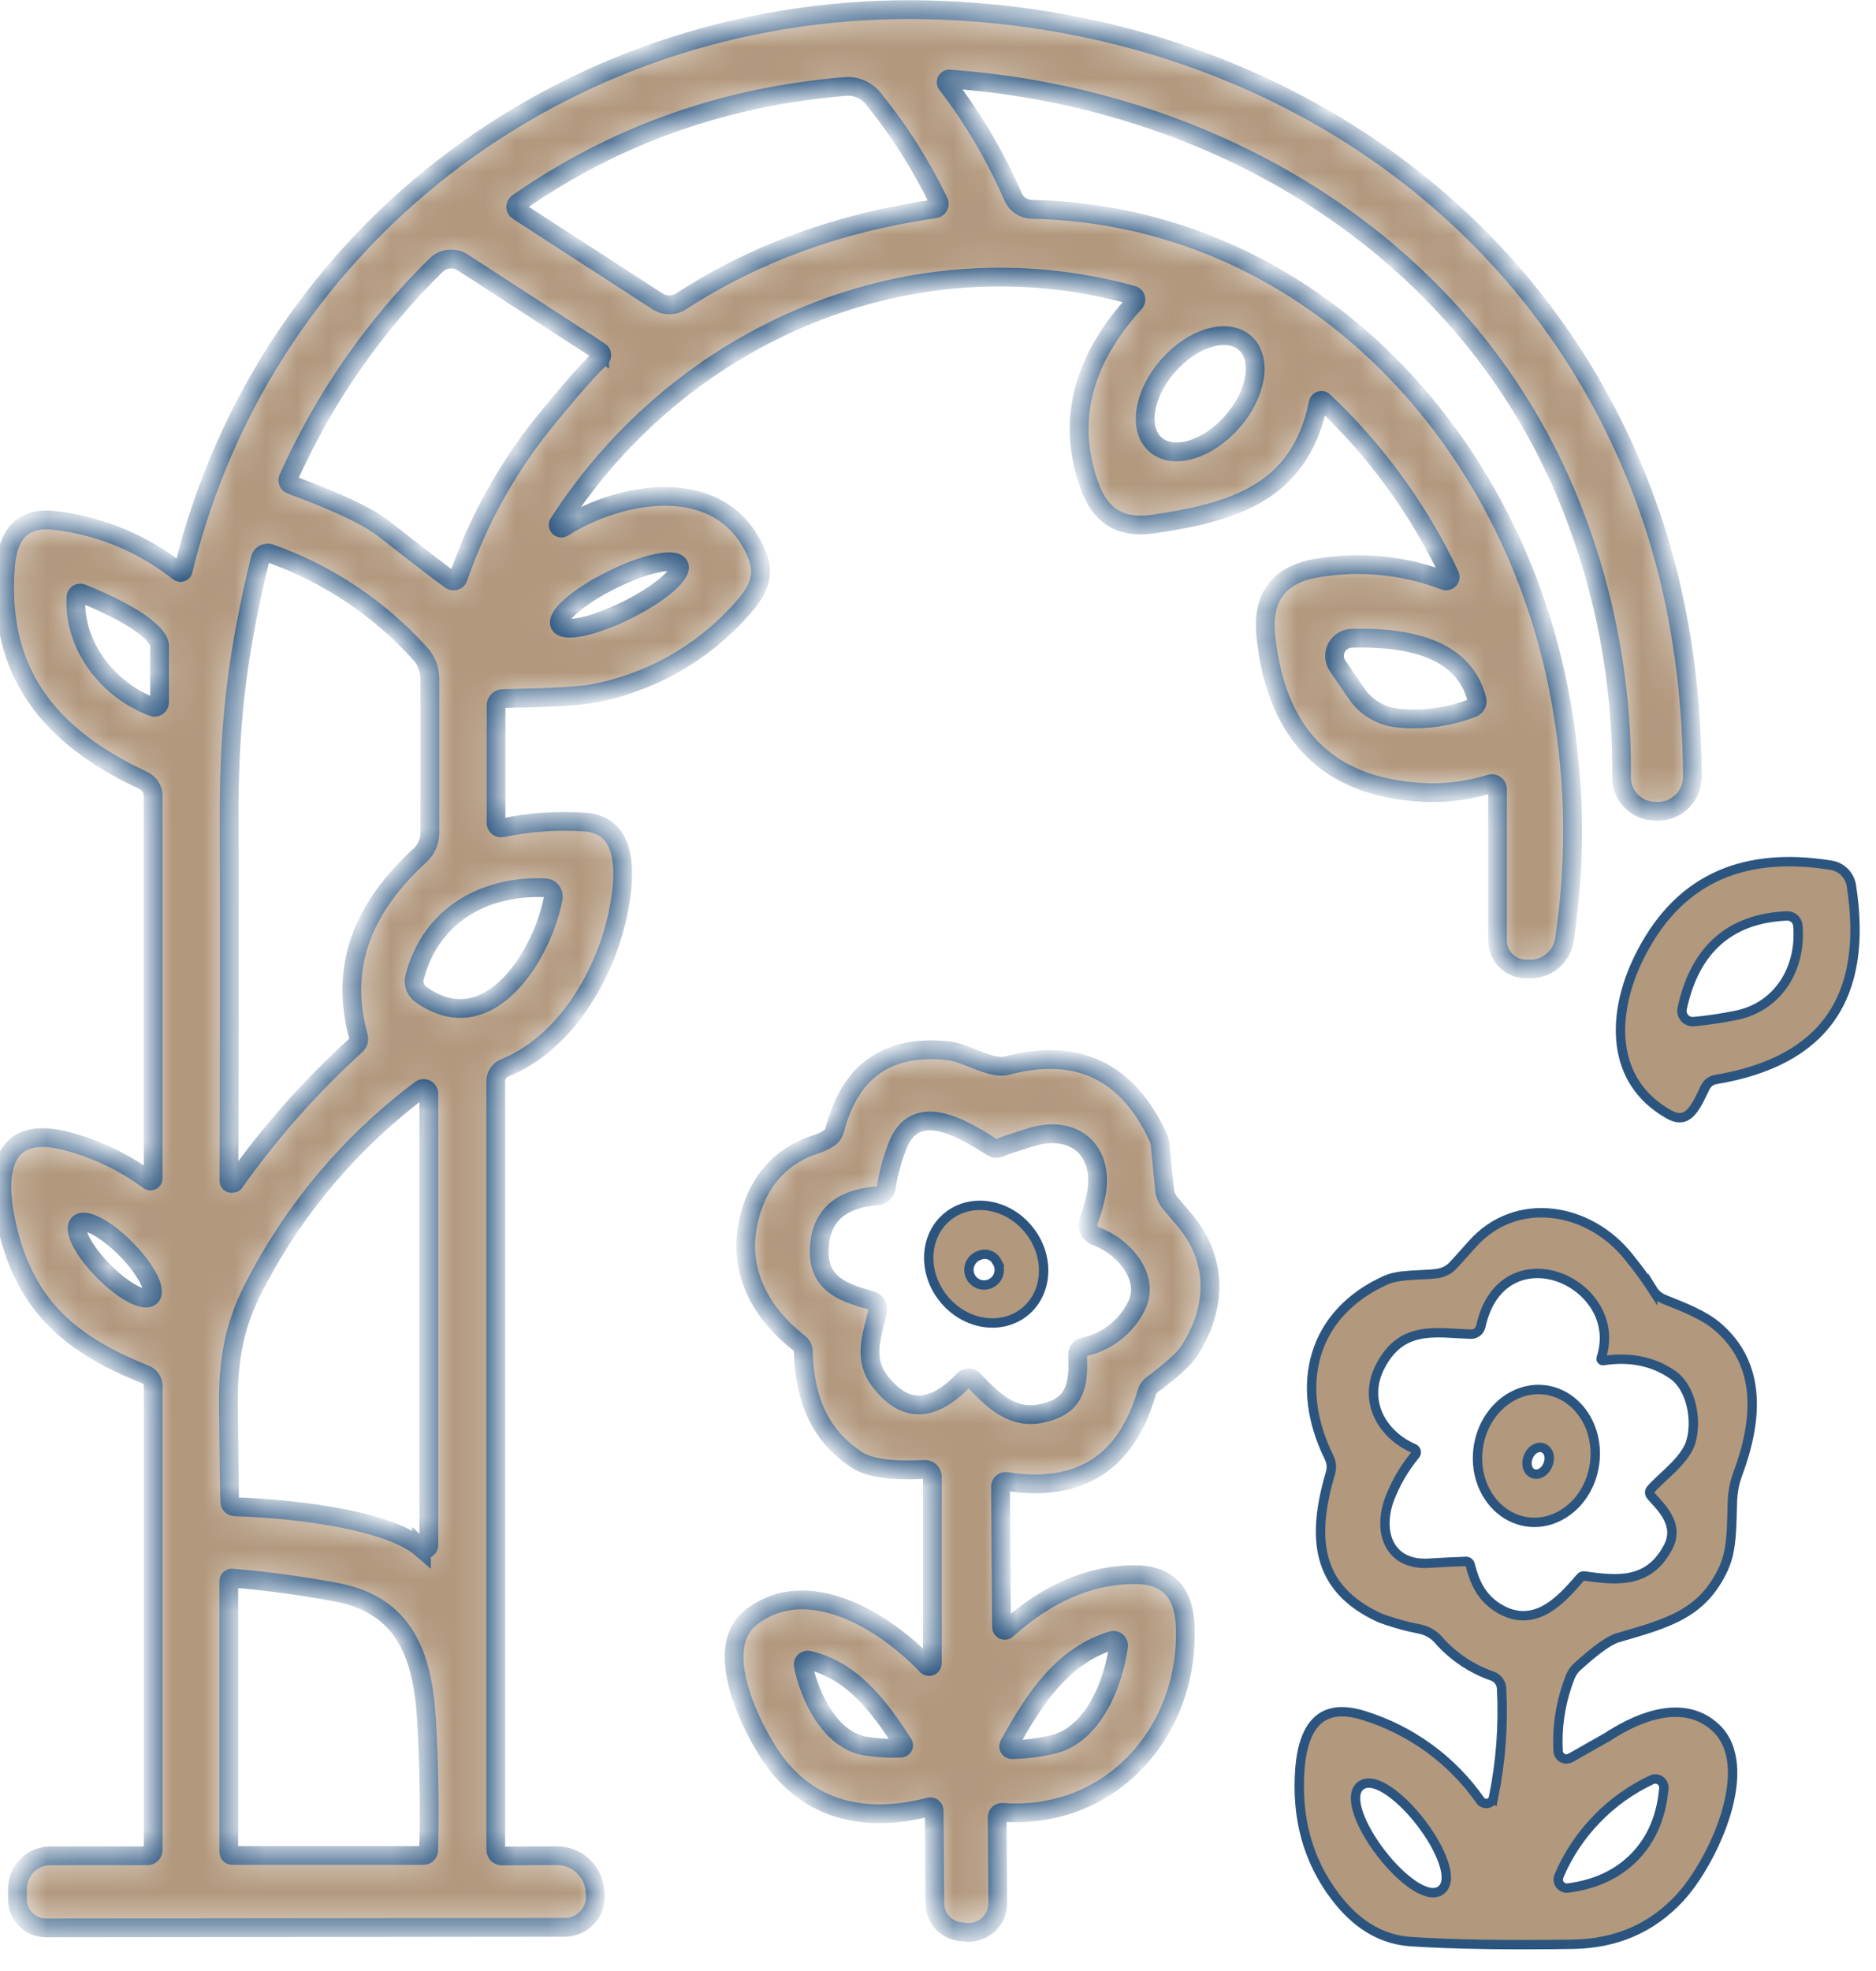<?xml version="1.0" encoding="UTF-8"?>
<svg xmlns="http://www.w3.org/2000/svg" width="60" height="63" viewBox="0 0 60 63" fill="none">
  <mask id="path-1-inside-1_1_370" fill="white">
    <path d="M36.294 9.674C36.321 9.645 36.335 9.608 36.333 9.569C36.332 9.53 36.315 9.494 36.286 9.467C36.269 9.451 36.248 9.439 36.224 9.433C29.15 7.482 21.808 10.62 17.868 16.724C17.86 16.735 17.855 16.747 17.852 16.76C17.849 16.773 17.849 16.786 17.852 16.799C17.854 16.812 17.86 16.825 17.867 16.836C17.874 16.847 17.884 16.856 17.895 16.864C17.913 16.875 17.933 16.881 17.953 16.881C17.974 16.881 17.994 16.875 18.011 16.864C19.847 15.696 23.067 15.104 24.183 17.666C24.518 18.438 24.216 18.925 23.68 19.517C22.438 20.902 20.771 21.837 18.941 22.172C18.565 22.247 17.611 22.3 16.078 22.331C16.021 22.332 15.967 22.355 15.927 22.395C15.887 22.436 15.865 22.491 15.865 22.547V26.304C15.865 26.347 15.882 26.388 15.912 26.418C15.942 26.449 15.983 26.466 16.026 26.465C16.037 26.465 16.047 26.465 16.057 26.463C16.932 26.277 17.829 26.214 18.722 26.277C19.85 26.377 19.984 27.421 19.89 28.393C19.676 30.6 18.319 33.256 16.142 34.134C16.058 34.169 15.985 34.227 15.934 34.303C15.883 34.378 15.856 34.467 15.856 34.558V59.129C15.856 59.155 15.862 59.18 15.872 59.204C15.882 59.228 15.896 59.249 15.915 59.268C15.933 59.286 15.955 59.3 15.979 59.31C16.003 59.319 16.029 59.324 16.054 59.324L17.801 59.312C18.113 59.31 18.414 59.427 18.642 59.639C18.87 59.85 19.01 60.142 19.031 60.452L19.037 60.532C19.05 60.659 19.037 60.788 19 60.911C18.963 61.034 18.902 61.148 18.82 61.248C18.739 61.347 18.639 61.429 18.526 61.489C18.412 61.55 18.288 61.587 18.161 61.6C18.129 61.603 18.097 61.605 18.064 61.605L1.474 61.623C1.354 61.623 1.235 61.6 1.124 61.554C1.013 61.509 0.912 61.442 0.827 61.357C0.742 61.272 0.675 61.172 0.629 61.061C0.583 60.95 0.559 60.831 0.559 60.712V60.373C0.559 60.235 0.586 60.097 0.639 59.969C0.692 59.841 0.77 59.725 0.868 59.627C0.966 59.529 1.082 59.451 1.21 59.398C1.338 59.345 1.475 59.318 1.614 59.318H4.715C4.763 59.318 4.81 59.299 4.844 59.264C4.878 59.23 4.898 59.184 4.898 59.135V44.298C4.898 44.219 4.874 44.142 4.829 44.077C4.784 44.011 4.721 43.961 4.648 43.932C2.306 42.996 0.799 41.782 0.211 39.142C-0.167 37.446 0.052 35.891 2.211 36.495C3.133 36.747 3.999 37.167 4.767 37.736C4.784 37.749 4.806 37.754 4.827 37.751C4.849 37.748 4.868 37.736 4.881 37.718C4.891 37.705 4.897 37.689 4.897 37.672V25.435C4.897 25.333 4.867 25.233 4.812 25.146C4.757 25.06 4.679 24.991 4.586 24.947C1.634 23.569 -0.104 21.55 0.177 18.078C0.264 16.994 0.795 16.514 1.768 16.638C3.213 16.808 4.581 17.378 5.72 18.282C5.739 18.296 5.762 18.303 5.785 18.3C5.808 18.297 5.829 18.285 5.843 18.267C5.85 18.258 5.855 18.248 5.857 18.237C8.525 7.275 18.484 0.021 29.742 0.316C40.122 0.588 49.434 6.509 52.828 16.56C53.675 19.072 54.109 21.825 54.13 24.817C54.132 25.11 54.018 25.393 53.812 25.602C53.606 25.811 53.326 25.93 53.032 25.933H53.017L52.937 25.93C52.795 25.929 52.655 25.9 52.524 25.845C52.393 25.79 52.274 25.71 52.174 25.608C52.074 25.507 51.995 25.388 51.941 25.256C51.888 25.124 51.86 24.983 51.861 24.841C51.893 21.72 51.285 18.625 50.074 15.748C46.702 7.784 38.859 3.137 30.37 2.527C30.35 2.525 30.331 2.529 30.313 2.538C30.296 2.547 30.282 2.561 30.272 2.578C30.263 2.595 30.258 2.615 30.26 2.635C30.262 2.654 30.269 2.673 30.281 2.688C31.13 3.796 31.84 5.003 32.397 6.283C32.447 6.402 32.531 6.504 32.637 6.576C32.744 6.649 32.869 6.689 32.998 6.692C41.688 6.872 48.207 13.717 49.842 21.999C50.371 24.646 50.437 27.364 50.037 30.034C49.995 30.305 49.855 30.552 49.642 30.726C49.429 30.899 49.159 30.988 48.884 30.973L48.787 30.97C48.549 30.965 48.322 30.868 48.155 30.698C47.989 30.528 47.896 30.299 47.896 30.061V25.231C47.897 25.183 47.878 25.136 47.844 25.102C47.809 25.067 47.763 25.047 47.715 25.047C47.697 25.047 47.679 25.049 47.661 25.055C47.066 25.239 46.446 25.334 45.823 25.338C42.617 25.287 40.838 23.624 40.487 20.349C40.352 19.11 40.882 18.382 42.075 18.166C43.464 17.918 44.894 18.055 46.21 18.563C46.234 18.571 46.26 18.573 46.284 18.567C46.309 18.561 46.331 18.548 46.349 18.529C46.366 18.511 46.377 18.488 46.381 18.463C46.385 18.438 46.382 18.412 46.371 18.389C45.385 16.299 44.016 14.413 42.334 12.827C42.321 12.814 42.304 12.805 42.286 12.801C42.268 12.797 42.249 12.797 42.231 12.803C42.213 12.809 42.197 12.819 42.185 12.833C42.173 12.847 42.164 12.864 42.161 12.882C41.578 15.754 39.441 16.38 36.855 16.755C35.863 16.899 35.195 16.497 34.852 15.547C34.038 13.29 34.77 11.348 36.294 9.674ZM30.025 6.448C29.457 5.272 28.754 4.166 27.93 3.152C27.824 3.02 27.688 2.915 27.532 2.848C27.376 2.78 27.206 2.752 27.037 2.765C23.156 3.082 19.663 4.324 16.557 6.491C16.537 6.505 16.521 6.524 16.51 6.545C16.499 6.567 16.493 6.591 16.493 6.615C16.494 6.64 16.5 6.664 16.511 6.685C16.523 6.706 16.54 6.725 16.56 6.738L21.036 9.637C21.146 9.708 21.275 9.746 21.407 9.746C21.538 9.746 21.667 9.708 21.777 9.637C24.137 8.102 26.845 7.115 29.9 6.676C29.921 6.673 29.942 6.666 29.96 6.656C29.978 6.645 29.994 6.631 30.007 6.614C30.02 6.597 30.03 6.578 30.035 6.557C30.041 6.537 30.042 6.515 30.039 6.494C30.037 6.478 30.032 6.463 30.025 6.448ZM19.179 11.23L14.797 8.387C14.667 8.303 14.512 8.266 14.358 8.282C14.204 8.297 14.06 8.365 13.95 8.473C11.961 10.429 10.357 12.741 9.22 15.288C9.203 15.325 9.202 15.367 9.216 15.406C9.231 15.444 9.26 15.475 9.297 15.492C9.3 15.493 9.303 15.494 9.306 15.495C10.783 16.038 11.772 16.506 12.273 16.898C13.456 17.823 14.171 18.371 14.419 18.544C14.454 18.568 14.497 18.577 14.538 18.569C14.579 18.561 14.616 18.537 14.639 18.502C14.647 18.491 14.653 18.479 14.657 18.466C15.309 16.568 16.303 14.806 17.59 13.267C18.381 12.307 18.917 11.705 19.197 11.459C19.211 11.446 19.223 11.431 19.231 11.414C19.24 11.398 19.244 11.379 19.246 11.36C19.247 11.341 19.244 11.323 19.238 11.305C19.232 11.287 19.223 11.271 19.21 11.257C19.201 11.246 19.191 11.237 19.179 11.229V11.23ZM39.818 10.962C39.253 10.464 38.154 10.788 37.363 11.685C36.573 12.582 36.389 13.712 36.954 14.21C37.519 14.708 38.618 14.384 39.408 13.487C40.199 12.591 40.382 11.46 39.818 10.962ZM7.409 37.828C7.417 37.828 7.426 37.827 7.433 37.824C7.444 37.825 7.454 37.824 7.464 37.821C7.474 37.818 7.484 37.813 7.491 37.806C8.625 36.203 9.931 34.728 11.385 33.409C11.423 33.375 11.45 33.332 11.464 33.283C11.478 33.235 11.478 33.183 11.465 33.135C10.809 30.775 11.724 28.903 13.438 27.335C13.536 27.245 13.614 27.136 13.667 27.014C13.721 26.892 13.748 26.761 13.749 26.628V21.688C13.748 21.398 13.641 21.119 13.447 20.904C12.139 19.448 10.487 18.343 8.641 17.69C8.58 17.669 8.513 17.672 8.455 17.699C8.396 17.727 8.351 17.776 8.329 17.837C8.326 17.846 8.323 17.855 8.321 17.864C7.632 20.712 7.32 22.941 7.327 26.14C7.335 29.732 7.333 33.599 7.321 37.742C7.321 37.765 7.33 37.787 7.346 37.803C7.362 37.819 7.384 37.828 7.407 37.828L7.409 37.828ZM21.717 18.07C21.585 17.803 20.624 18.011 19.571 18.533C18.518 19.056 17.772 19.696 17.904 19.963C18.037 20.23 18.998 20.023 20.051 19.5C21.104 18.978 21.85 18.337 21.717 18.07ZM5.104 22.447V20.666C5.104 20.585 5.081 20.506 5.037 20.438C4.628 19.816 3.228 19.212 2.619 18.965C2.598 18.957 2.575 18.953 2.553 18.956C2.531 18.958 2.509 18.965 2.49 18.978C2.471 18.99 2.456 19.006 2.445 19.026C2.434 19.046 2.427 19.067 2.427 19.09C2.35 20.691 3.5 22.081 4.887 22.597C4.911 22.606 4.938 22.61 4.963 22.607C4.989 22.604 5.014 22.594 5.035 22.58C5.057 22.565 5.074 22.545 5.086 22.522C5.098 22.499 5.104 22.473 5.104 22.447V22.447ZM47.101 22.627C47.152 22.607 47.194 22.57 47.219 22.522C47.244 22.474 47.251 22.418 47.238 22.365C46.89 20.992 45.555 20.338 43.231 20.401C43.13 20.404 43.031 20.434 42.946 20.488C42.86 20.542 42.791 20.618 42.744 20.708C42.698 20.798 42.677 20.899 42.684 21C42.69 21.101 42.723 21.199 42.78 21.282L43.387 22.17C43.537 22.391 43.735 22.576 43.965 22.711C44.196 22.846 44.453 22.929 44.719 22.953C45.528 23.033 46.344 22.921 47.101 22.627L47.101 22.627ZM17.432 28.375C15.52 28.301 13.788 29.219 13.26 31.235C13.234 31.336 13.24 31.443 13.276 31.542C13.312 31.64 13.376 31.726 13.462 31.787C15.66 33.348 17.371 30.463 17.694 28.701C17.707 28.628 17.69 28.554 17.648 28.493C17.606 28.433 17.542 28.392 17.47 28.379C17.457 28.377 17.445 28.375 17.432 28.375L17.432 28.375ZM13.48 49.487C13.501 49.506 13.526 49.517 13.553 49.522C13.58 49.526 13.608 49.522 13.633 49.511C13.659 49.499 13.68 49.481 13.695 49.458C13.71 49.435 13.718 49.408 13.718 49.381V34.958C13.718 34.914 13.7 34.872 13.669 34.84C13.638 34.809 13.595 34.791 13.551 34.791C13.516 34.791 13.481 34.802 13.453 34.824C11.191 36.517 9.351 38.709 8.077 41.23C7.464 42.441 7.29 43.572 7.305 44.926C7.325 46.871 7.339 47.898 7.348 48.006C7.35 48.048 7.368 48.088 7.399 48.117C7.429 48.147 7.47 48.164 7.512 48.164C9.028 48.198 12.355 48.518 13.48 49.488L13.48 49.487ZM2.519 39.112C2.321 39.307 2.676 39.987 3.313 40.63C3.949 41.273 4.625 41.635 4.822 41.44C5.02 41.244 4.664 40.565 4.028 39.922C3.392 39.279 2.716 38.917 2.519 39.112L2.519 39.112ZM7.427 59.306H13.546C13.589 59.306 13.63 59.29 13.661 59.26C13.692 59.231 13.71 59.19 13.711 59.147C13.748 57.755 13.724 56.36 13.641 54.964C13.516 52.875 12.921 51.347 10.851 50.911C9.718 50.696 8.575 50.539 7.427 50.442C7.414 50.44 7.401 50.441 7.389 50.444C7.376 50.448 7.365 50.454 7.355 50.461C7.345 50.469 7.336 50.479 7.33 50.49C7.323 50.501 7.319 50.514 7.318 50.526C7.318 50.531 7.317 50.535 7.317 50.539V59.199C7.317 59.214 7.32 59.228 7.326 59.241C7.331 59.254 7.34 59.266 7.35 59.276C7.36 59.286 7.372 59.294 7.386 59.299C7.399 59.304 7.413 59.307 7.427 59.306L7.427 59.306Z"></path>
  </mask>
  <path d="M36.294 9.674C36.321 9.645 36.335 9.608 36.333 9.569C36.332 9.53 36.315 9.494 36.286 9.467C36.269 9.451 36.248 9.439 36.224 9.433C29.15 7.482 21.808 10.62 17.868 16.724C17.86 16.735 17.855 16.747 17.852 16.76C17.849 16.773 17.849 16.786 17.852 16.799C17.854 16.812 17.86 16.825 17.867 16.836C17.874 16.847 17.884 16.856 17.895 16.864C17.913 16.875 17.933 16.881 17.953 16.881C17.974 16.881 17.994 16.875 18.011 16.864C19.847 15.696 23.067 15.104 24.183 17.666C24.518 18.438 24.216 18.925 23.68 19.517C22.438 20.902 20.771 21.837 18.941 22.172C18.565 22.247 17.611 22.3 16.078 22.331C16.021 22.332 15.967 22.355 15.927 22.395C15.887 22.436 15.865 22.491 15.865 22.547V26.304C15.865 26.347 15.882 26.388 15.912 26.418C15.942 26.449 15.983 26.466 16.026 26.465C16.037 26.465 16.047 26.465 16.057 26.463C16.932 26.277 17.829 26.214 18.722 26.277C19.85 26.377 19.984 27.421 19.89 28.393C19.676 30.6 18.319 33.256 16.142 34.134C16.058 34.169 15.985 34.227 15.934 34.303C15.883 34.378 15.856 34.467 15.856 34.558V59.129C15.856 59.155 15.862 59.18 15.872 59.204C15.882 59.228 15.896 59.249 15.915 59.268C15.933 59.286 15.955 59.3 15.979 59.31C16.003 59.319 16.029 59.324 16.054 59.324L17.801 59.312C18.113 59.31 18.414 59.427 18.642 59.639C18.87 59.85 19.01 60.142 19.031 60.452L19.037 60.532C19.05 60.659 19.037 60.788 19 60.911C18.963 61.034 18.902 61.148 18.82 61.248C18.739 61.347 18.639 61.429 18.526 61.489C18.412 61.55 18.288 61.587 18.161 61.6C18.129 61.603 18.097 61.605 18.064 61.605L1.474 61.623C1.354 61.623 1.235 61.6 1.124 61.554C1.013 61.509 0.912 61.442 0.827 61.357C0.742 61.272 0.675 61.172 0.629 61.061C0.583 60.95 0.559 60.831 0.559 60.712V60.373C0.559 60.235 0.586 60.097 0.639 59.969C0.692 59.841 0.77 59.725 0.868 59.627C0.966 59.529 1.082 59.451 1.21 59.398C1.338 59.345 1.475 59.318 1.614 59.318H4.715C4.763 59.318 4.81 59.299 4.844 59.264C4.878 59.23 4.898 59.184 4.898 59.135V44.298C4.898 44.219 4.874 44.142 4.829 44.077C4.784 44.011 4.721 43.961 4.648 43.932C2.306 42.996 0.799 41.782 0.211 39.142C-0.167 37.446 0.052 35.891 2.211 36.495C3.133 36.747 3.999 37.167 4.767 37.736C4.784 37.749 4.806 37.754 4.827 37.751C4.849 37.748 4.868 37.736 4.881 37.718C4.891 37.705 4.897 37.689 4.897 37.672V25.435C4.897 25.333 4.867 25.233 4.812 25.146C4.757 25.06 4.679 24.991 4.586 24.947C1.634 23.569 -0.104 21.55 0.177 18.078C0.264 16.994 0.795 16.514 1.768 16.638C3.213 16.808 4.581 17.378 5.72 18.282C5.739 18.296 5.762 18.303 5.785 18.3C5.808 18.297 5.829 18.285 5.843 18.267C5.85 18.258 5.855 18.248 5.857 18.237C8.525 7.275 18.484 0.021 29.742 0.316C40.122 0.588 49.434 6.509 52.828 16.56C53.675 19.072 54.109 21.825 54.13 24.817C54.132 25.11 54.018 25.393 53.812 25.602C53.606 25.811 53.326 25.93 53.032 25.933H53.017L52.937 25.93C52.795 25.929 52.655 25.9 52.524 25.845C52.393 25.79 52.274 25.71 52.174 25.608C52.074 25.507 51.995 25.388 51.941 25.256C51.888 25.124 51.86 24.983 51.861 24.841C51.893 21.72 51.285 18.625 50.074 15.748C46.702 7.784 38.859 3.137 30.37 2.527C30.35 2.525 30.331 2.529 30.313 2.538C30.296 2.547 30.282 2.561 30.272 2.578C30.263 2.595 30.258 2.615 30.26 2.635C30.262 2.654 30.269 2.673 30.281 2.688C31.13 3.796 31.84 5.003 32.397 6.283C32.447 6.402 32.531 6.504 32.637 6.576C32.744 6.649 32.869 6.689 32.998 6.692C41.688 6.872 48.207 13.717 49.842 21.999C50.371 24.646 50.437 27.364 50.037 30.034C49.995 30.305 49.855 30.552 49.642 30.726C49.429 30.899 49.159 30.988 48.884 30.973L48.787 30.97C48.549 30.965 48.322 30.868 48.155 30.698C47.989 30.528 47.896 30.299 47.896 30.061V25.231C47.897 25.183 47.878 25.136 47.844 25.102C47.809 25.067 47.763 25.047 47.715 25.047C47.697 25.047 47.679 25.049 47.661 25.055C47.066 25.239 46.446 25.334 45.823 25.338C42.617 25.287 40.838 23.624 40.487 20.349C40.352 19.11 40.882 18.382 42.075 18.166C43.464 17.918 44.894 18.055 46.21 18.563C46.234 18.571 46.26 18.573 46.284 18.567C46.309 18.561 46.331 18.548 46.349 18.529C46.366 18.511 46.377 18.488 46.381 18.463C46.385 18.438 46.382 18.412 46.371 18.389C45.385 16.299 44.016 14.413 42.334 12.827C42.321 12.814 42.304 12.805 42.286 12.801C42.268 12.797 42.249 12.797 42.231 12.803C42.213 12.809 42.197 12.819 42.185 12.833C42.173 12.847 42.164 12.864 42.161 12.882C41.578 15.754 39.441 16.38 36.855 16.755C35.863 16.899 35.195 16.497 34.852 15.547C34.038 13.29 34.77 11.348 36.294 9.674ZM30.025 6.448C29.457 5.272 28.754 4.166 27.93 3.152C27.824 3.02 27.688 2.915 27.532 2.848C27.376 2.78 27.206 2.752 27.037 2.765C23.156 3.082 19.663 4.324 16.557 6.491C16.537 6.505 16.521 6.524 16.51 6.545C16.499 6.567 16.493 6.591 16.493 6.615C16.494 6.64 16.5 6.664 16.511 6.685C16.523 6.706 16.54 6.725 16.56 6.738L21.036 9.637C21.146 9.708 21.275 9.746 21.407 9.746C21.538 9.746 21.667 9.708 21.777 9.637C24.137 8.102 26.845 7.115 29.9 6.676C29.921 6.673 29.942 6.666 29.96 6.656C29.978 6.645 29.994 6.631 30.007 6.614C30.02 6.597 30.03 6.578 30.035 6.557C30.041 6.537 30.042 6.515 30.039 6.494C30.037 6.478 30.032 6.463 30.025 6.448ZM19.179 11.23L14.797 8.387C14.667 8.303 14.512 8.266 14.358 8.282C14.204 8.297 14.06 8.365 13.95 8.473C11.961 10.429 10.357 12.741 9.22 15.288C9.203 15.325 9.202 15.367 9.216 15.406C9.231 15.444 9.26 15.475 9.297 15.492C9.3 15.493 9.303 15.494 9.306 15.495C10.783 16.038 11.772 16.506 12.273 16.898C13.456 17.823 14.171 18.371 14.419 18.544C14.454 18.568 14.497 18.577 14.538 18.569C14.579 18.561 14.616 18.537 14.639 18.502C14.647 18.491 14.653 18.479 14.657 18.466C15.309 16.568 16.303 14.806 17.59 13.267C18.381 12.307 18.917 11.705 19.197 11.459C19.211 11.446 19.223 11.431 19.231 11.414C19.24 11.398 19.244 11.379 19.246 11.36C19.247 11.341 19.244 11.323 19.238 11.305C19.232 11.287 19.223 11.271 19.21 11.257C19.201 11.246 19.191 11.237 19.179 11.229V11.23ZM39.818 10.962C39.253 10.464 38.154 10.788 37.363 11.685C36.573 12.582 36.389 13.712 36.954 14.21C37.519 14.708 38.618 14.384 39.408 13.487C40.199 12.591 40.382 11.46 39.818 10.962ZM7.409 37.828C7.417 37.828 7.426 37.827 7.433 37.824C7.444 37.825 7.454 37.824 7.464 37.821C7.474 37.818 7.484 37.813 7.491 37.806C8.625 36.203 9.931 34.728 11.385 33.409C11.423 33.375 11.45 33.332 11.464 33.283C11.478 33.235 11.478 33.183 11.465 33.135C10.809 30.775 11.724 28.903 13.438 27.335C13.536 27.245 13.614 27.136 13.667 27.014C13.721 26.892 13.748 26.761 13.749 26.628V21.688C13.748 21.398 13.641 21.119 13.447 20.904C12.139 19.448 10.487 18.343 8.641 17.69C8.58 17.669 8.513 17.672 8.455 17.699C8.396 17.727 8.351 17.776 8.329 17.837C8.326 17.846 8.323 17.855 8.321 17.864C7.632 20.712 7.32 22.941 7.327 26.14C7.335 29.732 7.333 33.599 7.321 37.742C7.321 37.765 7.33 37.787 7.346 37.803C7.362 37.819 7.384 37.828 7.407 37.828L7.409 37.828ZM21.717 18.07C21.585 17.803 20.624 18.011 19.571 18.533C18.518 19.056 17.772 19.696 17.904 19.963C18.037 20.23 18.998 20.023 20.051 19.5C21.104 18.978 21.85 18.337 21.717 18.07ZM5.104 22.447V20.666C5.104 20.585 5.081 20.506 5.037 20.438C4.628 19.816 3.228 19.212 2.619 18.965C2.598 18.957 2.575 18.953 2.553 18.956C2.531 18.958 2.509 18.965 2.49 18.978C2.471 18.99 2.456 19.006 2.445 19.026C2.434 19.046 2.427 19.067 2.427 19.09C2.35 20.691 3.5 22.081 4.887 22.597C4.911 22.606 4.938 22.61 4.963 22.607C4.989 22.604 5.014 22.594 5.035 22.58C5.057 22.565 5.074 22.545 5.086 22.522C5.098 22.499 5.104 22.473 5.104 22.447V22.447ZM47.101 22.627C47.152 22.607 47.194 22.57 47.219 22.522C47.244 22.474 47.251 22.418 47.238 22.365C46.89 20.992 45.555 20.338 43.231 20.401C43.13 20.404 43.031 20.434 42.946 20.488C42.86 20.542 42.791 20.618 42.744 20.708C42.698 20.798 42.677 20.899 42.684 21C42.69 21.101 42.723 21.199 42.78 21.282L43.387 22.17C43.537 22.391 43.735 22.576 43.965 22.711C44.196 22.846 44.453 22.929 44.719 22.953C45.528 23.033 46.344 22.921 47.101 22.627L47.101 22.627ZM17.432 28.375C15.52 28.301 13.788 29.219 13.26 31.235C13.234 31.336 13.24 31.443 13.276 31.542C13.312 31.64 13.376 31.726 13.462 31.787C15.66 33.348 17.371 30.463 17.694 28.701C17.707 28.628 17.69 28.554 17.648 28.493C17.606 28.433 17.542 28.392 17.47 28.379C17.457 28.377 17.445 28.375 17.432 28.375L17.432 28.375ZM13.48 49.487C13.501 49.506 13.526 49.517 13.553 49.522C13.58 49.526 13.608 49.522 13.633 49.511C13.659 49.499 13.68 49.481 13.695 49.458C13.71 49.435 13.718 49.408 13.718 49.381V34.958C13.718 34.914 13.7 34.872 13.669 34.84C13.638 34.809 13.595 34.791 13.551 34.791C13.516 34.791 13.481 34.802 13.453 34.824C11.191 36.517 9.351 38.709 8.077 41.23C7.464 42.441 7.29 43.572 7.305 44.926C7.325 46.871 7.339 47.898 7.348 48.006C7.35 48.048 7.368 48.088 7.399 48.117C7.429 48.147 7.47 48.164 7.512 48.164C9.028 48.198 12.355 48.518 13.48 49.488L13.48 49.487ZM2.519 39.112C2.321 39.307 2.676 39.987 3.313 40.63C3.949 41.273 4.625 41.635 4.822 41.44C5.02 41.244 4.664 40.565 4.028 39.922C3.392 39.279 2.716 38.917 2.519 39.112L2.519 39.112ZM7.427 59.306H13.546C13.589 59.306 13.63 59.29 13.661 59.26C13.692 59.231 13.71 59.19 13.711 59.147C13.748 57.755 13.724 56.36 13.641 54.964C13.516 52.875 12.921 51.347 10.851 50.911C9.718 50.696 8.575 50.539 7.427 50.442C7.414 50.44 7.401 50.441 7.389 50.444C7.376 50.448 7.365 50.454 7.355 50.461C7.345 50.469 7.336 50.479 7.33 50.49C7.323 50.501 7.319 50.514 7.318 50.526C7.318 50.531 7.317 50.535 7.317 50.539V59.199C7.317 59.214 7.32 59.228 7.326 59.241C7.331 59.254 7.34 59.266 7.35 59.276C7.36 59.286 7.372 59.294 7.386 59.299C7.399 59.304 7.413 59.307 7.427 59.306L7.427 59.306Z" fill="#B2987D" stroke="#2B557F" stroke-width="0.6" mask="url(#path-1-inside-1_1_370)"></path>
  <path d="M54.83 28.051C55.786 27.585 56.939 27.436 58.294 27.616L58.567 27.657C58.729 27.684 58.88 27.76 58.995 27.877C59.111 27.994 59.187 28.144 59.212 28.307C59.495 30.111 59.265 31.511 58.553 32.529C57.841 33.547 56.626 34.212 54.877 34.505C54.806 34.516 54.739 34.544 54.681 34.587C54.622 34.63 54.575 34.685 54.542 34.75C54.471 34.892 54.411 35.029 54.332 35.179C54.256 35.322 54.175 35.451 54.083 35.549C53.992 35.645 53.896 35.704 53.789 35.721C53.709 35.733 53.61 35.724 53.486 35.674L53.355 35.608C52.422 35.074 51.973 34.283 51.858 33.406C51.743 32.523 51.966 31.545 52.397 30.654C52.999 29.41 53.811 28.547 54.83 28.051ZM57.151 29.277C56.249 29.314 55.509 29.578 54.942 30.079C54.377 30.579 54 31.303 53.801 32.236C53.791 32.281 53.79 32.327 53.798 32.372C53.806 32.417 53.823 32.46 53.848 32.498C53.872 32.536 53.904 32.57 53.941 32.596C53.96 32.609 53.98 32.62 54.001 32.629L54.065 32.649C54.1 32.657 54.136 32.66 54.172 32.656V32.655C54.618 32.612 55.061 32.547 55.5 32.458L55.501 32.459C56.904 32.185 57.621 30.914 57.5 29.581C57.492 29.495 57.452 29.416 57.387 29.359C57.322 29.303 57.237 29.273 57.151 29.277Z" fill="#B2987D" stroke="#2B557F" stroke-width="0.3"></path>
  <mask id="path-3-inside-2_1_370" fill="white">
    <path d="M29.721 57.755C27.712 58.279 25.858 57.913 24.65 56.123C23.973 55.111 22.781 52.675 24.013 51.702C25.821 50.281 28.3 51.827 29.639 53.236C29.653 53.251 29.671 53.262 29.692 53.266C29.712 53.271 29.733 53.27 29.753 53.262C29.772 53.254 29.789 53.241 29.8 53.224C29.812 53.207 29.819 53.186 29.819 53.166V47.198C29.819 47.168 29.813 47.138 29.801 47.111C29.79 47.083 29.773 47.058 29.752 47.036C29.73 47.015 29.705 46.998 29.677 46.987C29.65 46.975 29.62 46.969 29.59 46.969C29.586 46.969 29.582 46.969 29.577 46.969C28.524 47.024 27.803 46.924 27.412 46.667C26.165 45.856 25.732 44.646 25.693 43.194C25.692 43.143 25.679 43.092 25.656 43.047C25.633 43.001 25.599 42.96 25.558 42.929C24.387 42.02 23.647 40.737 23.897 39.252C24.113 37.959 24.839 36.993 26.052 36.59C26.224 36.542 26.387 36.467 26.534 36.367C26.615 36.302 26.673 36.212 26.699 36.111C27.193 34.208 28.413 33.368 30.358 33.589C30.883 33.65 31.709 34.193 32.197 34.062C34.451 33.464 36.068 34.233 37.048 36.367C37.078 36.432 37.097 36.503 37.103 36.575L37.246 38.029C37.261 38.18 37.321 38.323 37.416 38.441C37.465 38.502 37.616 38.68 37.868 38.974C38.938 40.23 38.95 41.764 38.039 43.176C37.873 43.434 37.476 43.795 36.85 44.259C36.766 44.321 36.705 44.409 36.676 44.509C36.018 46.769 34.523 47.717 32.191 47.354C32.147 47.347 32.103 47.358 32.067 47.384C32.031 47.41 32.008 47.449 32.001 47.492C31.999 47.501 31.999 47.51 31.999 47.519L32.032 52.01C32.032 52.03 32.037 52.049 32.047 52.066C32.058 52.082 32.073 52.096 32.091 52.104C32.109 52.112 32.129 52.114 32.148 52.111C32.167 52.108 32.185 52.099 32.2 52.086C33.487 50.928 34.842 50.342 36.264 50.33C37.312 50.322 37.858 50.864 37.905 51.958C38.051 55.306 35.554 58.182 32.06 57.928C32.039 57.927 32.019 57.929 31.999 57.936C31.98 57.942 31.962 57.952 31.946 57.965C31.931 57.979 31.918 57.995 31.909 58.013C31.9 58.031 31.894 58.051 31.892 58.072C31.892 58.077 31.892 58.082 31.892 58.087L31.911 60.825C31.913 61.072 31.818 61.31 31.645 61.486C31.472 61.662 31.237 61.762 30.99 61.765C30.96 61.765 30.931 61.764 30.901 61.762L30.74 61.746C30.511 61.727 30.298 61.623 30.143 61.455C29.987 61.287 29.9 61.067 29.898 60.838L29.877 57.874C29.877 57.858 29.874 57.842 29.868 57.827C29.861 57.812 29.852 57.798 29.841 57.787C29.829 57.775 29.816 57.766 29.801 57.76C29.786 57.754 29.77 57.751 29.753 57.751C29.742 57.751 29.732 57.752 29.721 57.755ZM31.145 44.112C31.883 44.902 32.545 45.499 33.667 45.073C34.472 44.768 34.49 44.073 34.466 43.301C34.464 43.244 34.482 43.188 34.517 43.143C34.552 43.098 34.602 43.067 34.658 43.054C35.017 42.979 35.355 42.824 35.646 42.6C35.937 42.376 36.173 42.089 36.338 41.761C36.826 40.819 35.896 39.813 35.06 39.52C34.962 39.486 34.882 39.414 34.836 39.321C34.791 39.227 34.785 39.12 34.819 39.021V39.02C34.929 38.726 35.014 38.423 35.072 38.114C35.295 36.758 34.343 35.922 32.962 36.352C32.395 36.529 32.075 36.637 32.002 36.675C31.958 36.698 31.91 36.708 31.861 36.706C31.812 36.704 31.765 36.689 31.724 36.663C30.837 36.108 29.23 35.084 28.675 36.706C28.523 37.105 28.413 37.519 28.346 37.941C28.339 38.014 28.307 38.081 28.255 38.133C28.203 38.184 28.135 38.215 28.062 38.222C26.816 38.317 26.196 38.922 26.202 40.036C26.212 41.069 27.026 41.335 27.858 41.563C27.929 41.583 27.99 41.628 28.029 41.69C28.068 41.752 28.082 41.827 28.069 41.899C27.947 42.554 27.554 43.363 28.13 44.128C28.914 45.171 29.812 45.165 30.822 44.11C30.862 44.067 30.918 44.042 30.977 44.041C31.035 44.039 31.092 44.061 31.135 44.102C31.138 44.105 31.142 44.108 31.145 44.112ZM35.56 52.437C33.993 52.922 33.09 54.275 32.27 55.773C32.264 55.785 32.26 55.798 32.258 55.811C32.257 55.825 32.259 55.839 32.263 55.852C32.267 55.865 32.273 55.877 32.282 55.887C32.29 55.898 32.301 55.907 32.313 55.913C32.329 55.921 32.347 55.926 32.365 55.925C32.81 55.915 33.252 55.859 33.685 55.757C34.972 55.446 35.615 53.788 35.774 52.617C35.78 52.573 35.769 52.53 35.742 52.495C35.716 52.46 35.677 52.437 35.634 52.431C35.609 52.427 35.584 52.429 35.56 52.437ZM25.864 53.065C25.84 53.059 25.816 53.059 25.793 53.066C25.769 53.072 25.748 53.084 25.731 53.101C25.713 53.118 25.701 53.139 25.693 53.161C25.686 53.184 25.685 53.209 25.69 53.233C25.894 54.23 26.547 55.62 27.672 55.809C28.051 55.87 28.435 55.893 28.819 55.876C28.842 55.874 28.864 55.863 28.88 55.845C28.896 55.827 28.904 55.803 28.903 55.779C28.901 55.765 28.896 55.751 28.888 55.739C28.096 54.501 27.239 53.391 25.864 53.065H25.864Z"></path>
  </mask>
  <path d="M29.721 57.755C27.712 58.279 25.858 57.913 24.65 56.123C23.973 55.111 22.781 52.675 24.013 51.702C25.821 50.281 28.3 51.827 29.639 53.236C29.653 53.251 29.671 53.262 29.692 53.266C29.712 53.271 29.733 53.27 29.753 53.262C29.772 53.254 29.789 53.241 29.8 53.224C29.812 53.207 29.819 53.186 29.819 53.166V47.198C29.819 47.168 29.813 47.138 29.801 47.111C29.79 47.083 29.773 47.058 29.752 47.036C29.73 47.015 29.705 46.998 29.677 46.987C29.65 46.975 29.62 46.969 29.59 46.969C29.586 46.969 29.582 46.969 29.577 46.969C28.524 47.024 27.803 46.924 27.412 46.667C26.165 45.856 25.732 44.646 25.693 43.194C25.692 43.143 25.679 43.092 25.656 43.047C25.633 43.001 25.599 42.96 25.558 42.929C24.387 42.02 23.647 40.737 23.897 39.252C24.113 37.959 24.839 36.993 26.052 36.59C26.224 36.542 26.387 36.467 26.534 36.367C26.615 36.302 26.673 36.212 26.699 36.111C27.193 34.208 28.413 33.368 30.358 33.589C30.883 33.65 31.709 34.193 32.197 34.062C34.451 33.464 36.068 34.233 37.048 36.367C37.078 36.432 37.097 36.503 37.103 36.575L37.246 38.029C37.261 38.18 37.321 38.323 37.416 38.441C37.465 38.502 37.616 38.68 37.868 38.974C38.938 40.23 38.95 41.764 38.039 43.176C37.873 43.434 37.476 43.795 36.85 44.259C36.766 44.321 36.705 44.409 36.676 44.509C36.018 46.769 34.523 47.717 32.191 47.354C32.147 47.347 32.103 47.358 32.067 47.384C32.031 47.41 32.008 47.449 32.001 47.492C31.999 47.501 31.999 47.51 31.999 47.519L32.032 52.01C32.032 52.03 32.037 52.049 32.047 52.066C32.058 52.082 32.073 52.096 32.091 52.104C32.109 52.112 32.129 52.114 32.148 52.111C32.167 52.108 32.185 52.099 32.2 52.086C33.487 50.928 34.842 50.342 36.264 50.33C37.312 50.322 37.858 50.864 37.905 51.958C38.051 55.306 35.554 58.182 32.06 57.928C32.039 57.927 32.019 57.929 31.999 57.936C31.98 57.942 31.962 57.952 31.946 57.965C31.931 57.979 31.918 57.995 31.909 58.013C31.9 58.031 31.894 58.051 31.892 58.072C31.892 58.077 31.892 58.082 31.892 58.087L31.911 60.825C31.913 61.072 31.818 61.31 31.645 61.486C31.472 61.662 31.237 61.762 30.99 61.765C30.96 61.765 30.931 61.764 30.901 61.762L30.74 61.746C30.511 61.727 30.298 61.623 30.143 61.455C29.987 61.287 29.9 61.067 29.898 60.838L29.877 57.874C29.877 57.858 29.874 57.842 29.868 57.827C29.861 57.812 29.852 57.798 29.841 57.787C29.829 57.775 29.816 57.766 29.801 57.76C29.786 57.754 29.77 57.751 29.753 57.751C29.742 57.751 29.732 57.752 29.721 57.755ZM31.145 44.112C31.883 44.902 32.545 45.499 33.667 45.073C34.472 44.768 34.49 44.073 34.466 43.301C34.464 43.244 34.482 43.188 34.517 43.143C34.552 43.098 34.602 43.067 34.658 43.054C35.017 42.979 35.355 42.824 35.646 42.6C35.937 42.376 36.173 42.089 36.338 41.761C36.826 40.819 35.896 39.813 35.06 39.52C34.962 39.486 34.882 39.414 34.836 39.321C34.791 39.227 34.785 39.12 34.819 39.021V39.02C34.929 38.726 35.014 38.423 35.072 38.114C35.295 36.758 34.343 35.922 32.962 36.352C32.395 36.529 32.075 36.637 32.002 36.675C31.958 36.698 31.91 36.708 31.861 36.706C31.812 36.704 31.765 36.689 31.724 36.663C30.837 36.108 29.23 35.084 28.675 36.706C28.523 37.105 28.413 37.519 28.346 37.941C28.339 38.014 28.307 38.081 28.255 38.133C28.203 38.184 28.135 38.215 28.062 38.222C26.816 38.317 26.196 38.922 26.202 40.036C26.212 41.069 27.026 41.335 27.858 41.563C27.929 41.583 27.99 41.628 28.029 41.69C28.068 41.752 28.082 41.827 28.069 41.899C27.947 42.554 27.554 43.363 28.13 44.128C28.914 45.171 29.812 45.165 30.822 44.11C30.862 44.067 30.918 44.042 30.977 44.041C31.035 44.039 31.092 44.061 31.135 44.102C31.138 44.105 31.142 44.108 31.145 44.112ZM35.56 52.437C33.993 52.922 33.09 54.275 32.27 55.773C32.264 55.785 32.26 55.798 32.258 55.811C32.257 55.825 32.259 55.839 32.263 55.852C32.267 55.865 32.273 55.877 32.282 55.887C32.29 55.898 32.301 55.907 32.313 55.913C32.329 55.921 32.347 55.926 32.365 55.925C32.81 55.915 33.252 55.859 33.685 55.757C34.972 55.446 35.615 53.788 35.774 52.617C35.78 52.573 35.769 52.53 35.742 52.495C35.716 52.46 35.677 52.437 35.634 52.431C35.609 52.427 35.584 52.429 35.56 52.437ZM25.864 53.065C25.84 53.059 25.816 53.059 25.793 53.066C25.769 53.072 25.748 53.084 25.731 53.101C25.713 53.118 25.701 53.139 25.693 53.161C25.686 53.184 25.685 53.209 25.69 53.233C25.894 54.23 26.547 55.62 27.672 55.809C28.051 55.87 28.435 55.893 28.819 55.876C28.842 55.874 28.864 55.863 28.88 55.845C28.896 55.827 28.904 55.803 28.903 55.779C28.901 55.765 28.896 55.751 28.888 55.739C28.096 54.501 27.239 53.391 25.864 53.065H25.864Z" fill="#B2987D" stroke="#2B557F" stroke-width="0.6" mask="url(#path-3-inside-2_1_370)"></path>
  <path d="M30.305 38.886C31.044 38.284 32.209 38.45 32.901 39.302C33.593 40.153 33.517 41.327 32.777 41.929C32.037 42.53 30.872 42.364 30.181 41.513C29.489 40.661 29.565 39.487 30.305 38.886ZM31.384 40.105L31.346 40.119L31.322 40.127C31.225 40.159 31.141 40.221 31.081 40.304C31.021 40.387 30.988 40.486 30.988 40.589C30.988 40.691 31.021 40.791 31.081 40.874C31.141 40.957 31.227 41.018 31.324 41.05C31.421 41.081 31.526 41.081 31.623 41.05C31.72 41.018 31.806 40.958 31.866 40.875C31.927 40.792 31.96 40.692 31.96 40.59C31.96 40.494 31.931 40.401 31.878 40.321H31.879C31.826 40.222 31.736 40.147 31.629 40.112C31.549 40.086 31.464 40.085 31.384 40.105Z" fill="#B2987D" stroke="#2B557F" stroke-width="0.3"></path>
  <path d="M47.083 39.772C48.498 38.177 50.837 38.597 52.086 40.171L52.088 40.173C52.364 40.509 52.621 40.859 52.858 41.224V41.223C52.943 41.36 53.068 41.466 53.217 41.527L53.218 41.528C53.841 41.779 54.477 42.017 54.93 42.402C56.362 43.624 56.214 45.408 55.575 47.124C55.5 47.326 55.45 47.536 55.425 47.749L55.408 47.964C55.394 48.366 55.394 48.756 55.361 49.129C55.336 49.407 55.293 49.666 55.217 49.9L55.129 50.126C54.793 50.848 54.364 51.28 53.819 51.592C53.264 51.909 52.588 52.105 51.744 52.347C51.594 52.39 51.411 52.496 51.2 52.648C50.986 52.803 50.732 53.015 50.438 53.282L50.436 53.284C50.344 53.371 50.272 53.476 50.224 53.592L50.223 53.594C49.96 54.255 49.825 54.961 49.825 55.671L49.834 55.976C49.836 56.01 49.845 56.045 49.861 56.076C49.876 56.107 49.897 56.135 49.923 56.158C49.949 56.181 49.98 56.199 50.013 56.21C50.045 56.221 50.08 56.224 50.114 56.222L50.115 56.223C50.154 56.22 50.191 56.209 50.225 56.19L50.228 56.19C50.631 55.961 50.934 55.788 51.138 55.673C51.239 55.615 51.317 55.571 51.368 55.542C51.394 55.527 51.413 55.516 51.427 55.509C51.435 55.504 51.447 55.496 51.454 55.491L51.455 55.492C51.964 55.16 52.574 54.862 53.179 54.763C53.779 54.664 54.367 54.762 54.858 55.209C55.517 55.808 55.532 56.849 55.208 57.944C54.887 59.029 54.252 60.096 53.718 60.671C52.824 61.631 51.693 62.123 50.313 62.145C48.215 62.177 46.489 62.15 45.135 62.062C44.258 62.007 43.49 61.586 42.83 60.781L42.699 60.615C41.829 59.464 41.453 58.102 41.576 56.519C41.629 55.855 41.8 55.325 42.114 55.018C42.416 54.723 42.886 54.603 43.626 54.836H43.627C45.131 55.303 46.437 56.255 47.342 57.544C47.368 57.582 47.405 57.612 47.448 57.629C47.492 57.646 47.539 57.65 47.585 57.641C47.631 57.631 47.674 57.607 47.706 57.573C47.738 57.54 47.757 57.499 47.766 57.454L47.767 57.455C48 56.311 48.087 55.141 48.026 53.975V53.974L48.018 53.907C48.004 53.842 47.977 53.781 47.937 53.727C47.883 53.656 47.81 53.602 47.726 53.572H47.725C47.061 53.342 46.468 52.942 46.004 52.414L46.003 52.413C45.854 52.245 45.656 52.128 45.438 52.077L45.432 52.076L45.103 52.006C44.779 51.93 44.459 51.834 44.147 51.72C43.093 51.241 42.555 50.592 42.344 49.823C42.13 49.044 42.245 48.119 42.553 47.079C42.589 46.957 42.589 46.827 42.555 46.706L42.51 46.589C41.932 45.422 41.805 44.265 42.108 43.274C42.41 42.286 43.145 41.445 44.327 40.916C44.539 40.821 44.816 40.783 45.114 40.763C45.399 40.743 45.718 40.741 45.96 40.708H45.961C46.116 40.686 46.263 40.625 46.388 40.529H46.389C46.41 40.513 46.441 40.481 46.473 40.448C46.508 40.412 46.553 40.362 46.609 40.301L47.083 39.772ZM43.943 57.016C43.817 56.984 43.682 56.981 43.568 57.044L43.52 57.075C43.396 57.17 43.355 57.322 43.354 57.47C43.352 57.62 43.389 57.795 43.453 57.98C43.583 58.351 43.832 58.797 44.169 59.234C44.506 59.672 44.874 60.028 45.2 60.248C45.363 60.358 45.523 60.438 45.668 60.475C45.811 60.511 45.968 60.51 46.091 60.415C46.214 60.32 46.255 60.168 46.257 60.02C46.259 59.871 46.222 59.696 46.157 59.511C46.028 59.139 45.778 58.692 45.441 58.255C45.105 57.818 44.737 57.462 44.41 57.242C44.248 57.133 44.088 57.052 43.943 57.016ZM52.972 56.863C52.925 56.858 52.877 56.866 52.833 56.885L52.829 56.887C52.166 57.198 51.565 57.628 51.058 58.156C50.549 58.681 50.141 59.297 49.857 59.971L49.856 59.974C49.842 60.007 49.836 60.043 49.836 60.079C49.837 60.115 49.844 60.151 49.858 60.184C49.873 60.217 49.893 60.247 49.919 60.273C49.932 60.285 49.947 60.296 49.962 60.306L50.01 60.331C50.05 60.347 50.094 60.353 50.137 60.349H50.142C51.026 60.237 51.746 59.903 52.29 59.34C52.764 58.847 53.058 58.226 53.176 57.485L53.216 57.16C53.218 57.136 53.217 57.112 53.213 57.089L53.191 57.022L53.154 56.962L53.103 56.914L53.04 56.88L52.972 56.863ZM49.854 40.824C49.371 40.654 48.832 40.652 48.366 40.898C47.898 41.147 47.527 41.634 47.361 42.397C47.345 42.469 47.303 42.535 47.244 42.58C47.185 42.625 47.112 42.648 47.038 42.645L46.18 42.601C45.904 42.593 45.641 42.602 45.398 42.653C44.888 42.76 44.464 43.047 44.135 43.693C43.861 44.232 43.874 44.778 44.089 45.244C44.276 45.649 44.613 45.987 45.033 46.212L45.219 46.301C45.237 46.308 45.253 46.32 45.266 46.335C45.279 46.35 45.288 46.368 45.293 46.387C45.298 46.406 45.298 46.426 45.294 46.445C45.29 46.464 45.282 46.482 45.27 46.497C44.903 46.938 44.615 47.439 44.418 47.977L44.416 47.982C44.253 48.475 44.245 48.981 44.447 49.366C44.657 49.764 45.073 49.998 45.673 49.967L45.674 49.966C46.204 49.935 46.608 49.916 46.887 49.908C46.917 49.907 46.947 49.917 46.971 49.935C46.995 49.954 47.012 49.979 47.02 50.008V50.009C47.152 50.537 47.354 51.03 47.886 51.375L47.887 51.376C48.161 51.552 48.426 51.636 48.684 51.644C48.941 51.651 49.179 51.58 49.4 51.464C49.833 51.235 50.212 50.817 50.549 50.42V50.419C50.563 50.402 50.582 50.389 50.603 50.381C50.623 50.373 50.645 50.37 50.667 50.373C51.214 50.452 51.737 50.512 52.196 50.404C52.67 50.293 53.065 50.006 53.361 49.431H53.361C53.536 49.089 53.486 48.779 53.346 48.508C53.279 48.378 53.189 48.254 53.093 48.138L52.802 47.81C52.776 47.781 52.761 47.744 52.761 47.706C52.761 47.668 52.775 47.63 52.8 47.602L52.801 47.601C52.883 47.507 52.989 47.404 53.109 47.291C53.228 47.179 53.36 47.059 53.486 46.934C53.732 46.688 53.981 46.403 54.075 46.099V46.098C54.18 45.758 54.186 45.327 54.094 44.931C54.002 44.536 53.806 44.151 53.48 43.93C52.854 43.505 52.115 43.362 51.275 43.49H51.274C51.258 43.493 51.242 43.489 51.23 43.48C51.223 43.475 51.217 43.469 51.213 43.463L51.205 43.44C51.204 43.432 51.205 43.424 51.207 43.416L51.208 43.415C51.612 42.198 50.812 41.163 49.854 40.824Z" fill="#B2987D" stroke="#2B557F" stroke-width="0.3"></path>
  <path d="M49.431 44.429C50.442 44.569 51.162 45.613 50.998 46.794C50.834 47.975 49.857 48.784 48.846 48.644C47.834 48.503 47.115 47.459 47.278 46.278C47.442 45.098 48.419 44.289 49.431 44.429ZM49.358 46.284C49.248 46.239 49.139 46.275 49.062 46.328C48.983 46.383 48.918 46.467 48.879 46.565C48.84 46.661 48.827 46.767 48.846 46.86C48.864 46.953 48.918 47.055 49.028 47.1C49.139 47.144 49.249 47.108 49.326 47.055C49.405 47 49.468 46.916 49.508 46.819C49.547 46.722 49.56 46.617 49.542 46.523C49.524 46.431 49.469 46.329 49.358 46.284Z" fill="#B2987D" stroke="#2B557F" stroke-width="0.3"></path>
</svg>
